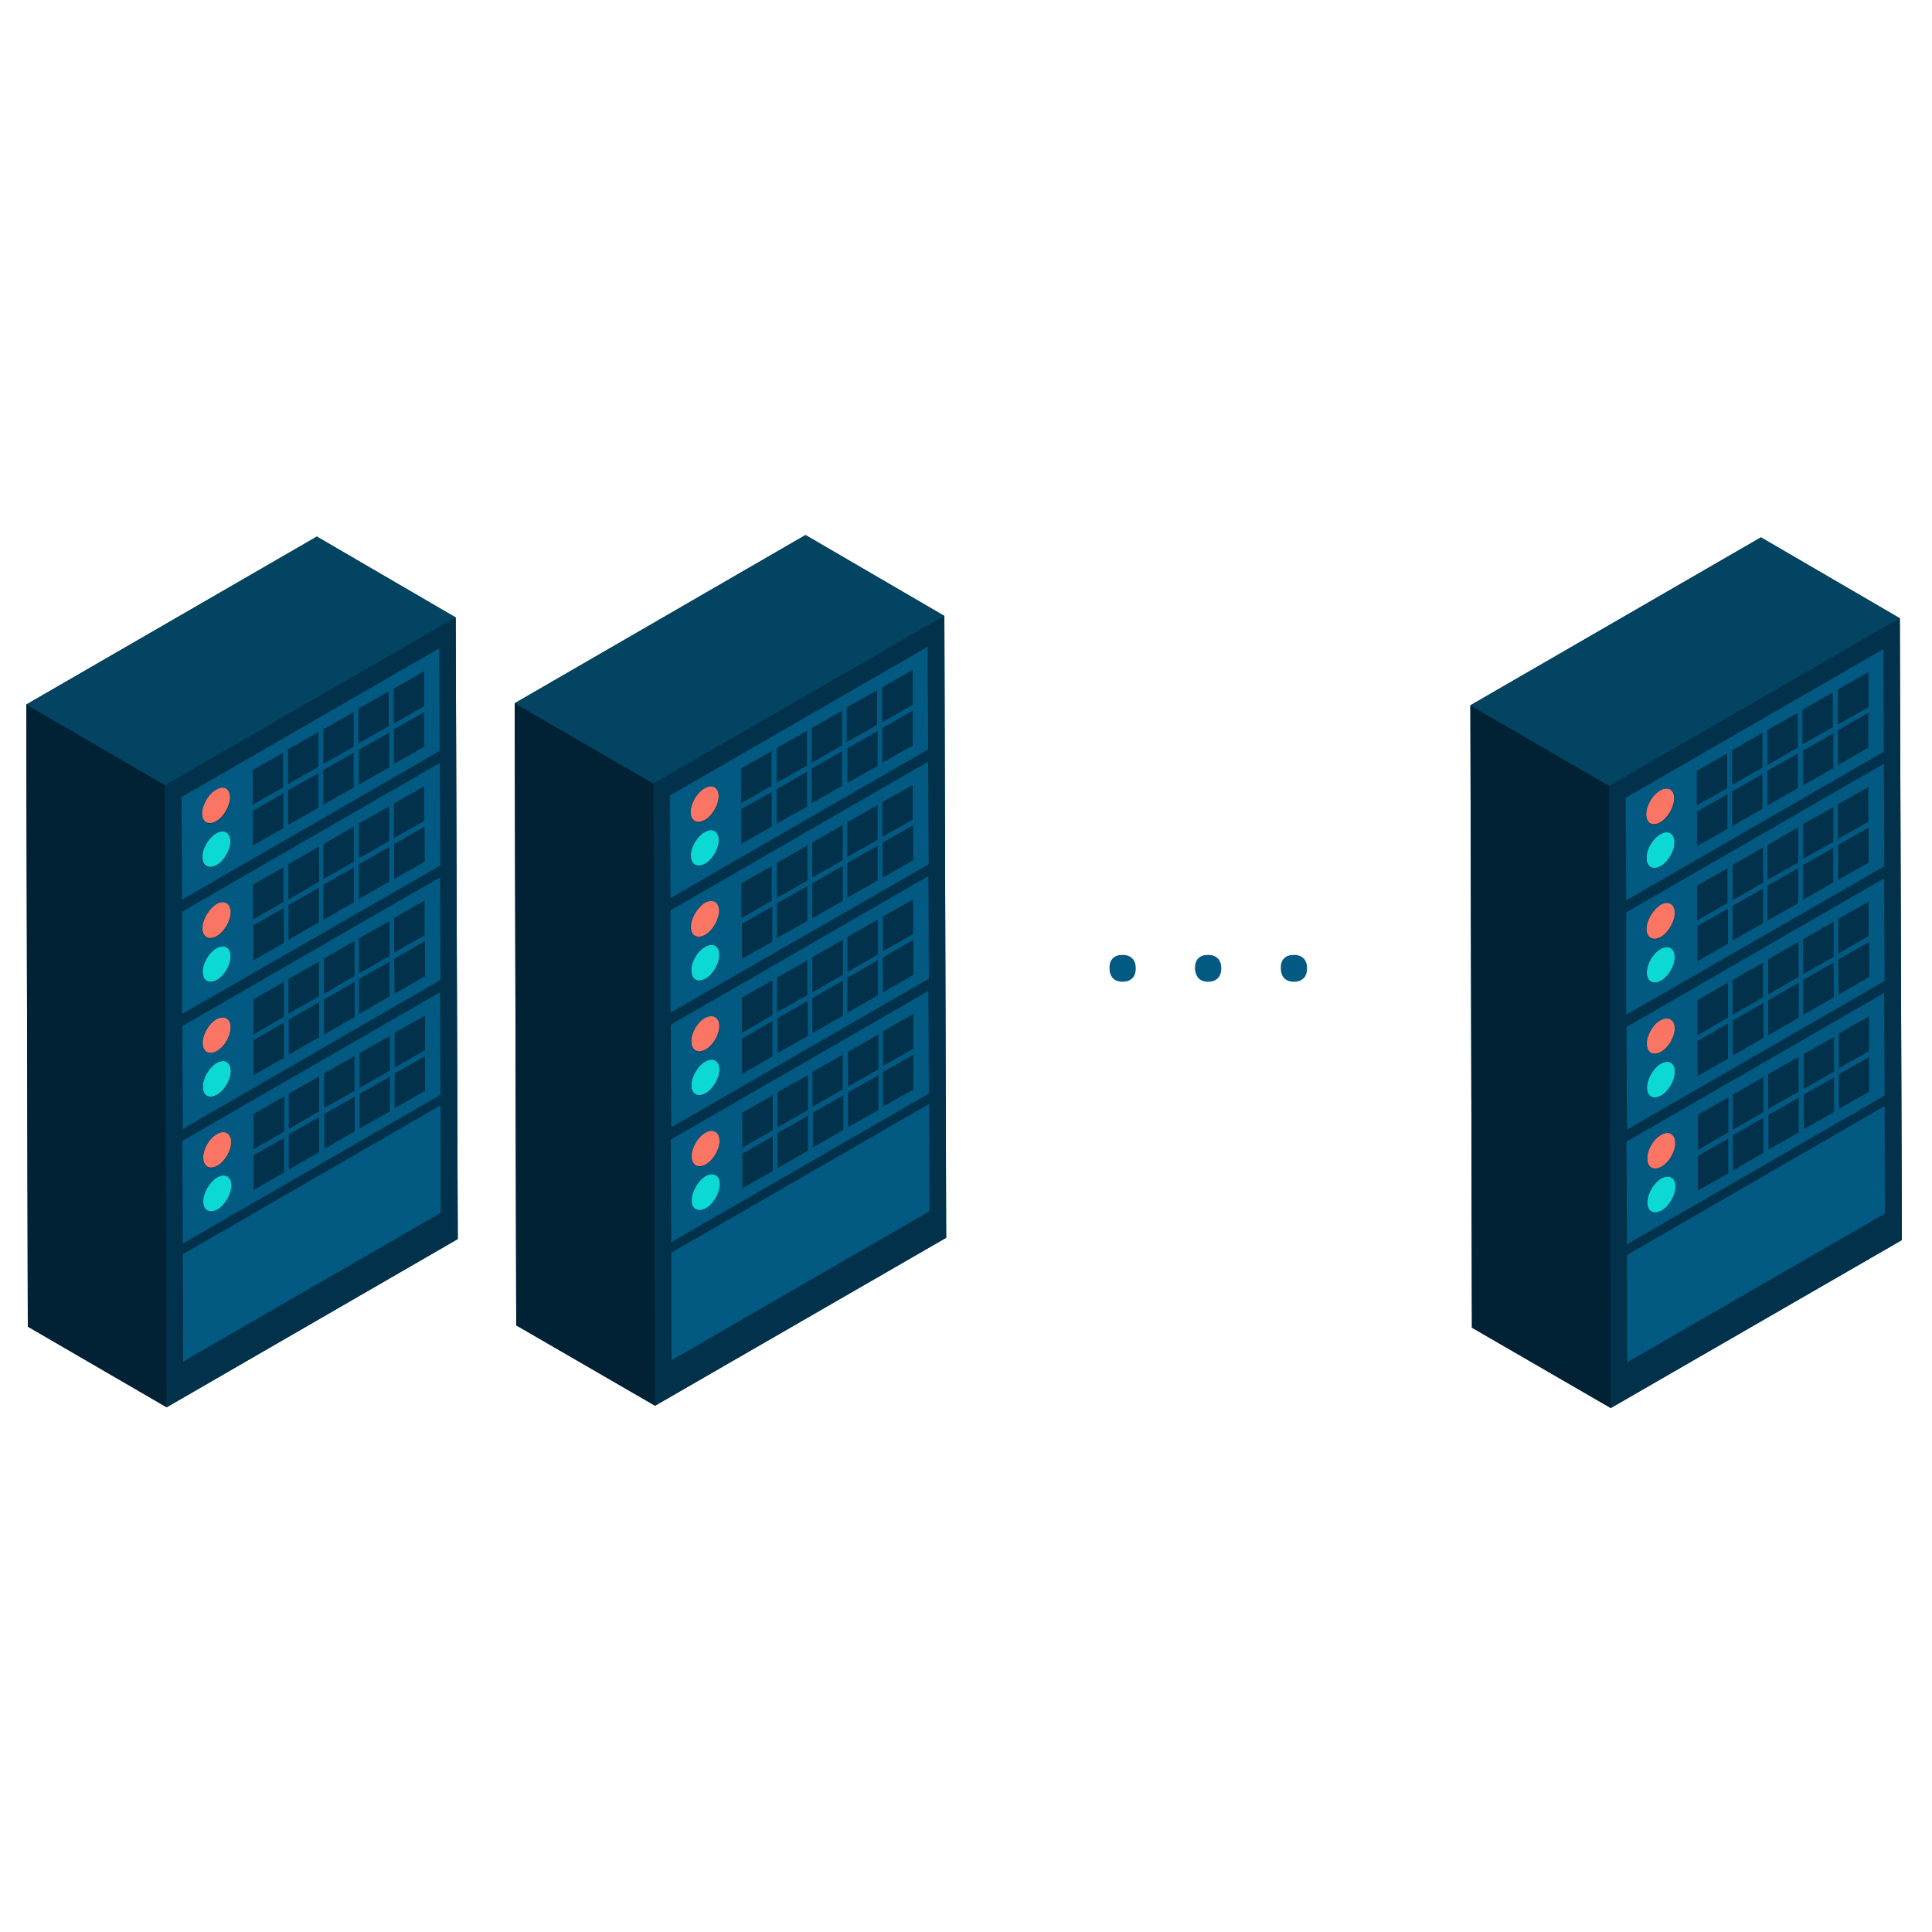 <?xml version="1.0" encoding="UTF-8"?>
<svg xmlns="http://www.w3.org/2000/svg" xmlns:xlink="http://www.w3.org/1999/xlink" version="1.1" id="Layer_1" x="0px" y="0px" viewBox="0 0 750 750" style="enable-background:new 0 0 750 750;" xml:space="preserve">
<style type="text/css">
	.st0{fill:#02314B;}
	.st1{enable-background:new    ;}
	.st2{fill:#012234;}
	.st3{fill:#024462;}
	.st4{fill:#0DD9D4;}
	.st5{fill:#025A82;}
	.st6{fill:#FA7564;}
</style>
<g>
	<g>
		<polygon class="st0" points="366.6,239.1 312.7,207.7 199.8,273 200.4,514.5 254.3,545.7 367.3,480.5   "></polygon>
		<g>
			<g class="st1">
				<g>
					<polygon class="st2" points="254.3,545.7 200.4,514.5 199.8,273 253.7,304.2      "></polygon>
				</g>
				<g>
					<polygon class="st3" points="253.7,304.2 199.8,273 312.7,207.7 366.6,239.1      "></polygon>
				</g>
				<g>
					<polygon class="st0" points="366.6,239.1 367.3,480.5 254.3,545.7 253.7,304.2      "></polygon>
				</g>
			</g>
		</g>
		<g>
			<g>
				<polygon class="st0" points="340.5,283.7 340.7,297.3 328.9,304.1 328.9,290.6     "></polygon>
			</g>
			<g>
				<polygon class="st0" points="340.7,328.3 340.7,341.8 329,348.6 328.9,335.2     "></polygon>
			</g>
			<g>
				<polygon class="st0" points="340.7,312.5 340.7,326 328.9,332.9 328.9,319.2     "></polygon>
			</g>
			<g>
				<polygon class="st0" points="354.3,304.5 354.3,318.2 342.7,324.9 342.5,311.4     "></polygon>
			</g>
			<g>
				<polygon class="st0" points="354.5,349.1 354.5,362.6 342.7,369.5 342.7,355.8     "></polygon>
			</g>
			<g>
				<polygon class="st0" points="327.4,425.2 327.4,438.7 315.6,445.6 315.6,432.1     "></polygon>
			</g>
			<g>
				<polygon class="st0" points="327.2,409.4 327.2,422.9 315.6,429.8 315.4,416.2     "></polygon>
			</g>
			<g>
				<polygon class="st0" points="354.6,409.4 354.6,422.9 343,429.8 342.8,416.2     "></polygon>
			</g>
			<g>
				<polygon class="st0" points="354.6,393.7 354.6,407.1 342.8,413.9 342.8,400.4     "></polygon>
			</g>
			<g>
				<polygon class="st0" points="300,441 300,454.6 288.2,461.4 288.2,447.9     "></polygon>
			</g>
			<g class="st1">
				<g>
					<polygon class="st0" points="341,417.4 341,430.9 329.2,437.6 329.2,424.1      "></polygon>
				</g>
				<g>
					<polygon class="st0" points="341,401.5 341,415.1 329.2,421.8 329.2,408.4      "></polygon>
				</g>
				<g>
					<polygon class="st0" points="313.4,372.8 313.4,386.3 301.8,393.1 301.6,379.6      "></polygon>
				</g>
				<g>
					<path class="st4" d="M273.8,412c3.1-1.7,5.5-0.3,5.5,3.1c0,3.5-2.5,7.7-5.4,9.3c-3.1,1.7-5.5,0.3-5.5-3.1       S270.9,413.7,273.8,412z"></path>
				</g>
				<g>
					<polygon class="st5" points="360.6,428.6 360.8,470.2 260.7,528 260.6,486.3      "></polygon>
				</g>
				<g>
					<path class="st6" d="M273.9,439.6c3.1-1.7,5.5-0.3,5.5,3.1c0,3.4-2.5,7.7-5.4,9.3c-3.1,1.7-5.5,0.3-5.5-3.1       C268.4,445.6,270.9,441.3,273.9,439.6z"></path>
				</g>
				<g>
					<path class="st5" d="M260.4,442.4l100-57.7l0.2,39.8l-100,57.7L260.4,442.4z M313.6,430.9v-13.5l-11.8,6.7v13.5L313.6,430.9       L313.6,430.9z M300,438.7v-13.5l-11.8,6.7v13.5L300,438.7L300,438.7z M341,415.1v-13.5l-11.8,6.7v13.5L341,415.1L341,415.1z        M354.6,407.1v-13.5l-11.8,6.7v13.5L354.6,407.1L354.6,407.1z M327.2,422.9v-13.5l-11.8,6.7v13.5L327.2,422.9L327.2,422.9z        M354.6,422.9v-13.5l-11.8,6.7v13.5L354.6,422.9L354.6,422.9z M313.6,446.7v-13.5l-11.8,6.7v13.5L313.6,446.7L313.6,446.7z        M341,430.9v-13.5l-11.8,6.7v13.5L341,430.9L341,430.9z M300,454.6v-13.5l-11.8,6.7v13.5L300,454.6L300,454.6z M327.4,438.7       v-13.5l-11.8,6.7v13.5L327.4,438.7L327.4,438.7z M273.9,469c3.1-1.7,5.5-6,5.4-9.3c0-3.4-2.5-4.9-5.5-3.1       c-3.1,1.7-5.5,6-5.4,9.3C268.6,469.3,271,470.9,273.9,469L273.9,469z M273.9,452.2c3.1-1.7,5.5-6,5.4-9.3       c0-3.4-2.5-4.9-5.5-3.1c-3.1,1.7-5.5,6-5.4,9.3C268.4,452.5,271,453.9,273.9,452.2L273.9,452.2z"></path>
				</g>
				<g>
					<path class="st6" d="M273.8,395c3.1-1.7,5.5-0.3,5.5,3.1c0,3.5-2.5,7.7-5.4,9.3c-3.1,1.7-5.5,0.3-5.5-3.1       C268.2,401,270.7,396.7,273.8,395z"></path>
				</g>
				<g>
					<path class="st5" d="M260.4,397.8l100-57.7l0.2,39.8l-100,57.7L260.4,397.8z M313.6,402.1v-13.5l-11.8,6.7v13.5L313.6,402.1       L313.6,402.1z M299.8,410.1v-13.5l-11.8,6.7v13.5L299.8,410.1L299.8,410.1z M354.6,378.4v-13.5l-11.8,6.7v13.5L354.6,378.4       L354.6,378.4z M340.8,386.3v-13.5l-11.8,6.7v13.5L340.8,386.3L340.8,386.3z M327.2,394.3v-13.5l-11.8,6.7V401L327.2,394.3       L327.2,394.3z M313.4,386.3v-13.5l-11.8,6.7v13.5L313.4,386.3L313.4,386.3z M299.8,394.1v-13.5l-11.8,6.7v13.5L299.8,394.1       L299.8,394.1z M340.8,370.5v-13.5l-11.8,6.7v13.5L340.8,370.5L340.8,370.5z M354.5,362.6v-13.5l-11.8,6.7v13.5L354.5,362.6       L354.5,362.6z M327.2,378.4v-13.5l-11.8,6.7v13.5L327.2,378.4L327.2,378.4z M273.8,407.6c3.1-1.7,5.5-6,5.4-9.3       c0-3.4-2.5-4.7-5.5-3.1c-3.1,1.7-5.5,6-5.4,9.3C268.4,407.9,270.9,409.3,273.8,407.6L273.8,407.6z M273.9,424.5       c3.1-1.7,5.5-6,5.4-9.3c0-3.4-2.5-4.7-5.5-3.1c-3.1,1.7-5.5,6-5.4,9.3C268.4,424.9,270.9,426.3,273.9,424.5L273.9,424.5z"></path>
				</g>
				<g>
					<polygon class="st0" points="354.5,364.9 354.6,378.4 342.8,385.2 342.7,371.8      "></polygon>
				</g>
				<g>
					<polygon class="st0" points="340.8,372.8 340.8,386.3 329,393.1 329,379.6      "></polygon>
				</g>
				<g>
					<polygon class="st0" points="327.2,380.6 327.2,394.3 315.4,401 315.4,387.5      "></polygon>
				</g>
				<g>
					<polygon class="st0" points="340.8,357.1 340.8,370.5 329,377.3 329,363.8      "></polygon>
				</g>
				<g>
					<polygon class="st0" points="300,425.2 300,438.7 288.2,445.6 288.2,432      "></polygon>
				</g>
				<g>
					<path class="st4" d="M273.9,456.6c3.1-1.7,5.5-0.3,5.5,3.1s-2.5,7.7-5.4,9.3c-3.1,1.7-5.5,0.3-5.5-3.1       C268.6,462.4,271,458.3,273.9,456.6z"></path>
				</g>
				<g>
					<polygon class="st0" points="313.4,344 313.4,357.5 301.6,364.4 301.6,350.9      "></polygon>
				</g>
				<g>
					<polygon class="st0" points="299.6,336.1 299.6,349.7 287.9,356.5 287.9,343      "></polygon>
				</g>
				<g>
					<path class="st4" d="M273.8,367.5c3.1-1.7,5.5-0.3,5.5,3.1s-2.5,7.7-5.4,9.3c-3.1,1.7-5.5,0.3-5.5-3.1       C268.2,373.5,270.7,369.2,273.8,367.5z"></path>
				</g>
				<g>
					<path class="st5" d="M260.3,353.4l100-57.7l0.2,39.8l-100.2,57.6V353.4z M313.4,341.8v-13.5l-11.8,6.7v13.5L313.4,341.8       L313.4,341.8z M299.6,349.7v-13.5l-11.8,6.7v13.5L299.6,349.7L299.6,349.7z M340.7,326v-13.5l-11.8,6.7v13.5L340.7,326       L340.7,326z M354.3,318.2v-13.5l-11.8,6.7v13.5L354.3,318.2L354.3,318.2z M327.1,333.9v-13.5l-11.8,6.7v13.5L327.1,333.9       L327.1,333.9z M354.5,333.9v-13.5l-11.8,6.7v13.5L354.5,333.9L354.5,333.9z M313.4,357.5V344l-11.8,6.7v13.5L313.4,357.5       L313.4,357.5z M340.7,341.8v-13.5l-11.8,6.7v13.5L340.7,341.8L340.7,341.8z M299.8,365.5V352l-11.8,6.7v13.5L299.8,365.5       L299.8,365.5z M327.1,349.7v-13.5l-11.8,6.7v13.5L327.1,349.7L327.1,349.7z M273.8,380c3.1-1.7,5.5-6,5.4-9.3       c0-3.5-2.5-4.9-5.5-3.1c-3.1,1.7-5.5,6-5.4,9.3C268.2,380.3,270.7,381.7,273.8,380L273.8,380z M273.6,363       c3.1-1.7,5.5-6,5.4-9.3c0-3.5-2.5-4.9-5.5-3.1c-3.1,1.7-5.5,6-5.4,9.3C268.2,363.3,270.7,364.7,273.6,363L273.6,363z"></path>
				</g>
				<g>
					<polygon class="st0" points="354.3,320.5 354.5,333.9 342.7,340.7 342.7,327.2      "></polygon>
				</g>
				<g>
					<polygon class="st0" points="313.4,388.6 313.6,402.1 301.8,408.8 301.8,395.4      "></polygon>
				</g>
				<g>
					<polygon class="st0" points="327.1,364.9 327.2,378.4 315.4,385.2 315.4,371.6      "></polygon>
				</g>
				<g>
					<polygon class="st0" points="327.1,336.2 327.1,349.7 315.3,356.5 315.3,343      "></polygon>
				</g>
				<g>
					<polygon class="st0" points="354.3,275.9 354.3,289.4 342.5,296.1 342.5,282.6      "></polygon>
				</g>
				<g>
					<polygon class="st0" points="327.1,320.3 327.1,333.9 315.3,340.7 315.3,327.2      "></polygon>
				</g>
				<g>
					<polygon class="st0" points="299.6,352 299.8,365.5 288,372.2 288,358.7      "></polygon>
				</g>
				<g>
					<polygon class="st0" points="313.3,328.3 313.4,341.8 301.6,348.6 301.6,335      "></polygon>
				</g>
				<g>
					<polygon class="st0" points="326.9,291.7 326.9,305.1 315.3,311.9 315.1,298.4      "></polygon>
				</g>
				<g>
					<polygon class="st0" points="340.5,267.9 340.5,281.4 328.7,288.3 328.7,274.7      "></polygon>
				</g>
				<g>
					<polygon class="st0" points="313.3,299.5 313.3,313.1 301.5,319.8 301.5,306.4      "></polygon>
				</g>
				<g>
					<polygon class="st0" points="326.9,275.9 326.9,289.4 315.1,296.1 315.1,282.6      "></polygon>
				</g>
				<g>
					<path class="st6" d="M273.6,350.5c3.1-1.7,5.5-0.3,5.5,3.1c0,3.4-2.5,7.7-5.4,9.3c-3.1,1.7-5.5,0.3-5.5-3.1       C268.2,356.5,270.7,352.3,273.6,350.5z"></path>
				</g>
				<g>
					<polygon class="st0" points="299.5,307.4 299.6,320.9 287.9,327.8 287.9,314.2      "></polygon>
				</g>
				<g>
					<polygon class="st0" points="313.1,283.7 313.3,297.2 301.5,304.1 301.5,290.6      "></polygon>
				</g>
				<g>
					<polygon class="st0" points="299.5,291.7 299.5,305.1 287.9,311.9 287.7,298.4      "></polygon>
				</g>
				<g>
					<path class="st4" d="M273.6,322.9c3.1-1.7,5.5-0.3,5.5,3.1c0,3.4-2.5,7.7-5.4,9.3c-3.1,1.7-5.5,0.3-5.5-3.1       C268.1,328.9,270.5,324.8,273.6,322.9z"></path>
				</g>
				<g>
					<path class="st6" d="M273.5,305.9c3.1-1.7,5.5-0.3,5.5,3.1s-2.5,7.7-5.4,9.3c-3.1,1.7-5.5,0.3-5.5-3.1S270.5,307.8,273.5,305.9       z"></path>
				</g>
				<g>
					<path class="st5" d="M260.1,308.8l100-57.7l0.2,39.8l-100,57.7L260.1,308.8z M340.5,281.4v-13.5l-11.8,6.7v13.5L340.5,281.4       L340.5,281.4z M299.6,320.9v-13.5l-11.8,6.7v13.5L299.6,320.9L299.6,320.9z M299.5,305.1v-13.5l-11.8,6.7v13.5L299.5,305.1       L299.5,305.1z M313.3,313.1v-13.5l-11.8,6.7v13.5L313.3,313.1L313.3,313.1z M313.3,297.2v-13.5l-11.8,6.7v13.5L313.3,297.2       L313.3,297.2z M340.7,297.3v-13.5l-11.8,6.7v13.5L340.7,297.3L340.7,297.3z M354.3,289.4v-13.5l-11.8,6.7v13.5L354.3,289.4       L354.3,289.4z M354.3,273.6v-13.5l-11.8,6.7v13.5L354.3,273.6L354.3,273.6z M326.9,305.1v-13.5l-11.8,6.7v13.5L326.9,305.1       L326.9,305.1z M326.9,289.4v-13.5l-11.8,6.7v13.5L326.9,289.4L326.9,289.4z M273.6,335.5c3.1-1.7,5.5-6,5.4-9.3       c0-3.5-2.5-4.9-5.5-3.1c-3.1,1.7-5.5,6-5.4,9.3C268.1,335.8,270.5,337.2,273.6,335.5L273.6,335.5z M273.6,318.5       c3.1-1.7,5.5-6,5.4-9.3c0-3.5-2.5-4.9-5.5-3.1c-3.1,1.7-5.5,6-5.4,9.3C268.1,318.8,270.5,320.3,273.6,318.5L273.6,318.5z"></path>
				</g>
			</g>
			<g>
				<polygon class="st0" points="354.2,260.1 354.3,273.6 342.5,280.3 342.5,266.9     "></polygon>
			</g>
			<g>
				<polygon class="st0" points="299.8,396.4 299.8,410.1 288.2,416.8 288,403.3     "></polygon>
			</g>
			<g>
				<polygon class="st0" points="299.8,380.6 299.8,394.1 288,401 288,387.5     "></polygon>
			</g>
			<g>
				<polygon class="st0" points="313.6,433.2 313.6,446.7 301.9,453.4 301.8,439.9     "></polygon>
			</g>
			<g>
				<polygon class="st0" points="313.6,417.4 313.6,430.9 301.8,437.6 301.8,424.1     "></polygon>
			</g>
		</g>
	</g>
	<g>
		<path class="st5" d="M430.7,375.8c0-1.7,0.4-2.9,1.3-3.8s2.1-1.3,3.8-1.3c1.7,0,2.9,0.5,3.8,1.4s1.3,2.2,1.3,3.8    c0,1.6-0.4,2.9-1.3,3.8s-2.1,1.4-3.8,1.4s-2.9-0.5-3.8-1.4C431.1,378.7,430.7,377.4,430.7,375.8z"></path>
		<path class="st5" d="M463.9,375.8c0-1.7,0.4-2.9,1.3-3.8s2.1-1.3,3.8-1.3c1.7,0,2.9,0.5,3.8,1.4c0.9,0.9,1.3,2.2,1.3,3.8    c0,1.6-0.4,2.9-1.3,3.8s-2.1,1.4-3.8,1.4s-2.9-0.5-3.8-1.4C464.4,378.7,463.9,377.4,463.9,375.8z"></path>
		<path class="st5" d="M497.2,375.8c0-1.7,0.4-2.9,1.3-3.8c0.9-0.9,2.1-1.3,3.8-1.3s2.9,0.5,3.8,1.4c0.9,0.9,1.3,2.2,1.3,3.8    c0,1.6-0.4,2.9-1.3,3.8s-2.1,1.4-3.8,1.4s-2.9-0.5-3.8-1.4C497.6,378.7,497.2,377.4,497.2,375.8z"></path>
	</g>
	<g>
		<polygon class="st0" points="176.9,239.7 123,208.3 10.2,273.5 10.8,515 64.7,546.3 177.7,481   "></polygon>
		<g>
			<g class="st1">
				<g>
					<polygon class="st2" points="64.7,546.3 10.8,515 10.2,273.5 64.1,304.8      "></polygon>
				</g>
				<g>
					<polygon class="st3" points="64.1,304.8 10.2,273.5 123,208.3 176.9,239.7      "></polygon>
				</g>
				<g>
					<polygon class="st0" points="176.9,239.7 177.7,481 64.7,546.3 64.1,304.8      "></polygon>
				</g>
			</g>
		</g>
		<g>
			<g>
				<polygon class="st0" points="150.9,284.2 151.1,297.9 139.3,304.6 139.3,291.1     "></polygon>
			</g>
			<g>
				<polygon class="st0" points="151.1,328.8 151.1,342.3 139.4,349.2 139.3,335.7     "></polygon>
			</g>
			<g>
				<polygon class="st0" points="151.1,313 151.1,326.5 139.3,333.4 139.3,319.8     "></polygon>
			</g>
			<g>
				<polygon class="st0" points="164.7,305.1 164.7,318.7 153,325.4 152.9,312     "></polygon>
			</g>
			<g>
				<polygon class="st0" points="164.8,349.6 164.8,363.1 153,370 153,356.4     "></polygon>
			</g>
			<g>
				<polygon class="st0" points="137.7,425.7 137.7,439.2 125.9,446.1 125.9,432.6     "></polygon>
			</g>
			<g>
				<polygon class="st0" points="137.6,410 137.6,423.5 125.9,430.3 125.8,416.7     "></polygon>
			</g>
			<g>
				<polygon class="st0" points="165,410 165,423.5 153.4,430.3 153.2,416.7     "></polygon>
			</g>
			<g>
				<polygon class="st0" points="165,394.2 165,407.7 153.2,414.4 153.2,400.9     "></polygon>
			</g>
			<g>
				<polygon class="st0" points="110.3,441.5 110.3,455.2 98.5,461.9 98.5,448.4     "></polygon>
			</g>
			<g class="st1">
				<g>
					<polygon class="st0" points="151.4,417.9 151.4,431.4 139.6,438.2 139.6,424.7      "></polygon>
				</g>
				<g>
					<polygon class="st0" points="151.4,402 151.4,415.6 139.6,422.4 139.6,408.9      "></polygon>
				</g>
				<g>
					<polygon class="st0" points="123.8,373.4 123.8,386.8 112.2,393.6 112,380.1      "></polygon>
				</g>
				<g>
					<path class="st4" d="M84.1,412.6c3.1-1.7,5.5-0.3,5.5,3.1c0,3.5-2.5,7.7-5.4,9.3c-3.1,1.7-5.5,0.3-5.5-3.1       S81.2,414.3,84.1,412.6z"></path>
				</g>
				<g>
					<polygon class="st5" points="171,429.1 171.1,470.8 71.1,528.5 71,486.9      "></polygon>
				</g>
				<g>
					<path class="st6" d="M84.3,440.1c3.1-1.7,5.5-0.3,5.5,3.1s-2.5,7.7-5.4,9.3c-3.1,1.7-5.5,0.3-5.5-3.1       C78.8,446.1,81.2,441.8,84.3,440.1z"></path>
				</g>
				<g>
					<path class="st5" d="M70.8,442.9l100-57.7L171,425L71,482.7L70.8,442.9z M123.9,431.4v-13.5l-11.8,6.7v13.5L123.9,431.4       L123.9,431.4z M110.3,439.2v-13.5l-11.8,6.7V446L110.3,439.2L110.3,439.2z M151.4,415.6v-13.5l-11.8,6.7v13.5L151.4,415.6       L151.4,415.6z M165,407.7v-13.5l-11.8,6.7v13.5L165,407.7L165,407.7z M137.6,423.5V410l-11.8,6.7v13.5L137.6,423.5L137.6,423.5       z M165,423.5V410l-11.8,6.7v13.5L165,423.5L165,423.5z M123.9,447.2v-13.5l-11.8,6.7v13.5L123.9,447.2L123.9,447.2z        M151.4,431.4v-13.5l-11.8,6.7v13.5L151.4,431.4L151.4,431.4z M110.3,455.2v-13.5l-11.8,6.7v13.5L110.3,455.2L110.3,455.2z        M137.7,439.2v-13.5l-11.8,6.7V446L137.7,439.2L137.7,439.2z M84.3,469.6c3.1-1.7,5.5-6,5.4-9.3c0-3.4-2.5-4.9-5.5-3.1       c-3.1,1.7-5.5,6-5.4,9.3C78.9,469.9,81.4,471.4,84.3,469.6L84.3,469.6z M84.3,452.7c3.1-1.7,5.5-6,5.4-9.3       c0-3.4-2.5-4.9-5.5-3.1c-3.1,1.7-5.5,6-5.4,9.3C78.8,453,81.4,454.4,84.3,452.7L84.3,452.7z"></path>
				</g>
				<g>
					<path class="st6" d="M84.1,395.6c3.1-1.7,5.5-0.3,5.5,3.1c0,3.5-2.5,7.7-5.4,9.3c-3.1,1.7-5.5,0.3-5.5-3.1       C78.6,401.6,81.1,397.3,84.1,395.6z"></path>
				</g>
				<g>
					<path class="st5" d="M70.8,398.3l100-57.7l0.2,39.8L71,438.2L70.8,398.3z M123.9,402.6v-13.5l-11.8,6.7v13.5L123.9,402.6       L123.9,402.6z M110.2,410.6v-13.5l-11.8,6.7v13.5L110.2,410.6L110.2,410.6z M165,378.9v-13.5l-11.8,6.7v13.5L165,378.9       L165,378.9z M151.2,386.8v-13.5l-11.8,6.7v13.5L151.2,386.8L151.2,386.8z M137.6,394.8v-13.5l-11.8,6.7v13.5L137.6,394.8       L137.6,394.8z M123.8,386.8v-13.5l-11.8,6.7v13.5L123.8,386.8L123.8,386.8z M110.2,394.7v-13.5l-11.8,6.7v13.5L110.2,394.7       L110.2,394.7z M151.2,371.1v-13.5l-11.8,6.7v13.5L151.2,371.1L151.2,371.1z M164.8,363.1v-13.5l-11.8,6.7v13.5L164.8,363.1       L164.8,363.1z M137.6,378.9v-13.5l-11.8,6.7v13.5L137.6,378.9L137.6,378.9z M84.1,408.1c3.1-1.7,5.5-6,5.4-9.3       c0-3.4-2.5-4.7-5.5-3.1c-3.1,1.7-5.5,6-5.4,9.3S81.2,409.8,84.1,408.1L84.1,408.1z M84.3,425c3.1-1.7,5.5-6,5.4-9.3       c0-3.4-2.5-4.7-5.5-3.1s-5.5,6-5.4,9.3C78.8,425.4,81.2,426.8,84.3,425L84.3,425z"></path>
				</g>
				<g>
					<polygon class="st0" points="164.8,365.4 165,378.9 153.2,385.8 153,372.3      "></polygon>
				</g>
				<g>
					<polygon class="st0" points="151.2,373.4 151.2,386.8 139.4,393.6 139.4,380.1      "></polygon>
				</g>
				<g>
					<polygon class="st0" points="137.6,381.2 137.6,394.8 125.8,401.6 125.8,388.1      "></polygon>
				</g>
				<g>
					<polygon class="st0" points="151.2,357.6 151.2,371.1 139.4,377.8 139.4,364.3      "></polygon>
				</g>
				<g>
					<polygon class="st0" points="110.3,425.7 110.3,439.2 98.5,446.1 98.5,432.5      "></polygon>
				</g>
				<g>
					<path class="st4" d="M84.3,457.1c3.1-1.7,5.5-0.3,5.5,3.1s-2.5,7.7-5.4,9.3c-3.1,1.7-5.5,0.3-5.5-3.1       C78.9,463,81.4,458.8,84.3,457.1z"></path>
				</g>
				<g>
					<polygon class="st0" points="123.8,344.6 123.8,358.1 112,364.9 112,351.5      "></polygon>
				</g>
				<g>
					<polygon class="st0" points="110,336.6 110,350.2 98.2,357 98.2,343.5      "></polygon>
				</g>
				<g>
					<path class="st4" d="M84.1,368c3.1-1.7,5.5-0.3,5.5,3.1c0,3.4-2.5,7.7-5.4,9.3c-3.1,1.7-5.5,0.3-5.5-3.1       C78.6,374,81.1,369.7,84.1,368z"></path>
				</g>
				<g>
					<path class="st5" d="M70.7,353.9l100-57.7l0.2,39.8L70.7,393.6V353.9z M123.8,342.3v-13.5l-11.8,6.7V349L123.8,342.3       L123.8,342.3z M110,350.2v-13.5l-11.8,6.7V357L110,350.2L110,350.2z M151.1,326.5V313l-11.8,6.7v13.5L151.1,326.5L151.1,326.5z        M164.7,318.7v-13.5l-11.8,6.7v13.5L164.7,318.7L164.7,318.7z M137.4,334.5V321l-11.8,6.7v13.5L137.4,334.5L137.4,334.5z        M164.8,334.5V321l-11.8,6.7v13.5L164.8,334.5L164.8,334.5z M123.8,358.1v-13.5l-11.8,6.7v13.5L123.8,358.1L123.8,358.1z        M151.1,342.3v-13.5l-11.8,6.7V349L151.1,342.3L151.1,342.3z M110.2,366v-13.5l-11.8,6.7v13.5L110.2,366L110.2,366z        M137.4,350.2v-13.5l-11.8,6.7V357L137.4,350.2L137.4,350.2z M84.1,380.6c3.1-1.7,5.5-6,5.4-9.3c0-3.5-2.5-4.9-5.5-3.1       c-3.1,1.7-5.5,6-5.4,9.3C78.6,380.9,81.1,382.3,84.1,380.6L84.1,380.6z M84,363.6c3.1-1.7,5.5-6,5.4-9.3c0-3.5-2.5-4.9-5.5-3.1       c-3.1,1.7-5.5,6-5.4,9.3S81.1,365.3,84,363.6L84,363.6z"></path>
				</g>
				<g>
					<polygon class="st0" points="164.7,321 164.8,334.5 153,341.2 153,327.7      "></polygon>
				</g>
				<g>
					<polygon class="st0" points="123.8,389.1 123.9,402.6 112.2,409.4 112.2,395.9      "></polygon>
				</g>
				<g>
					<polygon class="st0" points="137.4,365.4 137.6,378.9 125.8,385.8 125.8,372.1      "></polygon>
				</g>
				<g>
					<polygon class="st0" points="137.4,336.8 137.4,350.2 125.6,357 125.6,343.5      "></polygon>
				</g>
				<g>
					<polygon class="st0" points="164.7,276.4 164.7,289.9 152.9,296.6 152.9,283.2      "></polygon>
				</g>
				<g>
					<polygon class="st0" points="137.4,320.8 137.4,334.5 125.6,341.2 125.6,327.7      "></polygon>
				</g>
				<g>
					<polygon class="st0" points="110,352.5 110.2,366 98.4,372.8 98.4,359.3      "></polygon>
				</g>
				<g>
					<polygon class="st0" points="123.6,328.8 123.8,342.3 112,349.2 112,335.5      "></polygon>
				</g>
				<g>
					<polygon class="st0" points="137.3,292.2 137.3,305.7 125.6,312.4 125.5,298.9      "></polygon>
				</g>
				<g>
					<polygon class="st0" points="150.9,268.5 150.9,281.9 139.1,288.8 139.1,275.2      "></polygon>
				</g>
				<g>
					<polygon class="st0" points="123.6,300 123.6,313.6 111.9,320.4 111.9,306.9      "></polygon>
				</g>
				<g>
					<polygon class="st0" points="137.3,276.4 137.3,289.9 125.5,296.6 125.5,283.2      "></polygon>
				</g>
				<g>
					<path class="st6" d="M84,351c3.1-1.7,5.5-0.3,5.5,3.1c0,3.4-2.5,7.7-5.4,9.3c-3.1,1.7-5.5,0.3-5.5-3.1S81.1,352.9,84,351z"></path>
				</g>
				<g>
					<polygon class="st0" points="109.9,308 110,321.5 98.2,328.3 98.2,314.7      "></polygon>
				</g>
				<g>
					<polygon class="st0" points="123.5,284.2 123.6,297.7 111.9,304.6 111.9,291.1      "></polygon>
				</g>
				<g>
					<polygon class="st0" points="109.9,292.2 109.9,305.7 98.2,312.4 98.1,298.9      "></polygon>
				</g>
				<g>
					<path class="st4" d="M84,323.4c3.1-1.7,5.5-0.3,5.5,3.1c0,3.4-2.5,7.7-5.4,9.3c-3.1,1.7-5.5,0.3-5.5-3.1       C78.5,329.4,80.9,325.3,84,323.4z"></path>
				</g>
				<g>
					<path class="st6" d="M83.8,306.4c3.1-1.7,5.5-0.3,5.5,3.1s-2.5,7.7-5.4,9.3c-3.1,1.7-5.5,0.3-5.5-3.1       C78.5,312.4,80.9,308.3,83.8,306.4z"></path>
				</g>
				<g>
					<path class="st5" d="M70.5,309.4l100-57.7l0.2,39.8l-100,57.7L70.5,309.4z M150.9,281.9v-13.5l-11.8,6.7v13.5L150.9,281.9       L150.9,281.9z M110,321.5V308l-11.8,6.7v13.5L110,321.5L110,321.5z M109.9,305.7v-13.5l-11.8,6.7v13.5L109.9,305.7L109.9,305.7       z M123.6,313.6v-13.5l-11.8,6.7v13.5L123.6,313.6L123.6,313.6z M123.6,297.7v-13.5l-11.8,6.7v13.5L123.6,297.7L123.6,297.7z        M151.1,297.9v-13.5l-11.8,6.7v13.5L151.1,297.9L151.1,297.9z M164.7,289.9v-13.5l-11.8,6.7v13.5L164.7,289.9L164.7,289.9z        M164.7,274.1v-13.5l-11.8,6.7v13.5L164.7,274.1L164.7,274.1z M137.3,305.7v-13.5l-11.8,6.7v13.5L137.3,305.7L137.3,305.7z        M137.3,289.9v-13.5l-11.8,6.7v13.5L137.3,289.9L137.3,289.9z M84,336c3.1-1.7,5.5-6,5.4-9.3c0-3.5-2.5-4.9-5.5-3.1       c-3.1,1.7-5.5,6-5.4,9.3C78.5,336.3,80.9,337.7,84,336L84,336z M84,319c3.1-1.7,5.5-6,5.4-9.3c0-3.5-2.5-4.9-5.5-3.1       c-3.1,1.7-5.5,6-5.4,9.3C78.5,319.3,80.9,320.8,84,319L84,319z"></path>
				</g>
			</g>
			<g>
				<polygon class="st0" points="164.5,260.7 164.7,274.1 152.9,280.9 152.9,267.4     "></polygon>
			</g>
			<g>
				<polygon class="st0" points="110.2,397 110.2,410.6 98.5,417.3 98.4,403.8     "></polygon>
			</g>
			<g>
				<polygon class="st0" points="110.2,381.2 110.2,394.7 98.4,401.6 98.4,388.1     "></polygon>
			</g>
			<g>
				<polygon class="st0" points="123.9,433.7 123.9,447.2 112.3,453.9 112.2,440.5     "></polygon>
			</g>
			<g>
				<polygon class="st0" points="123.9,417.9 123.9,431.4 112.2,438.2 112.2,424.7     "></polygon>
			</g>
		</g>
	</g>
	<g>
		<polygon class="st0" points="737.5,240 683.6,208.6 570.8,273.8 571.4,515.4 625.3,546.6 738.3,481.4   "></polygon>
		<g>
			<g class="st1">
				<g>
					<polygon class="st2" points="625.3,546.6 571.4,515.4 570.8,273.8 624.7,305.1      "></polygon>
				</g>
				<g>
					<polygon class="st3" points="624.7,305.1 570.8,273.8 683.6,208.6 737.5,240      "></polygon>
				</g>
				<g>
					<polygon class="st0" points="737.5,240 738.3,481.4 625.3,546.6 624.7,305.1      "></polygon>
				</g>
			</g>
		</g>
		<g>
			<g>
				<polygon class="st0" points="711.5,284.6 711.7,298.2 699.9,304.9 699.9,291.5     "></polygon>
			</g>
			<g>
				<polygon class="st0" points="711.7,329.1 711.7,342.6 700,349.5 699.9,336     "></polygon>
			</g>
			<g>
				<polygon class="st0" points="711.7,313.4 711.7,326.8 699.9,333.7 699.9,320.1     "></polygon>
			</g>
			<g>
				<polygon class="st0" points="725.3,305.4 725.3,319 713.6,325.8 713.5,312.3     "></polygon>
			</g>
			<g>
				<polygon class="st0" points="725.4,350 725.4,363.4 713.6,370.3 713.6,356.7     "></polygon>
			</g>
			<g>
				<polygon class="st0" points="698.3,426.1 698.3,439.6 686.5,446.4 686.5,433     "></polygon>
			</g>
			<g>
				<polygon class="st0" points="698.2,410.3 698.2,423.8 686.5,430.7 686.4,417     "></polygon>
			</g>
			<g>
				<polygon class="st0" points="725.6,410.3 725.6,423.8 714,430.7 713.8,417     "></polygon>
			</g>
			<g>
				<polygon class="st0" points="725.6,394.5 725.6,408 713.8,414.7 713.8,401.3     "></polygon>
			</g>
			<g>
				<polygon class="st0" points="670.9,441.8 670.9,455.5 659.1,462.2 659.1,448.7     "></polygon>
			</g>
			<g class="st1">
				<g>
					<polygon class="st0" points="712,418.3 712,431.7 700.2,438.5 700.2,425      "></polygon>
				</g>
				<g>
					<polygon class="st0" points="712,402.3 712,416 700.2,422.7 700.2,409.2      "></polygon>
				</g>
				<g>
					<polygon class="st0" points="684.4,373.7 684.4,387.2 672.8,393.9 672.6,380.4      "></polygon>
				</g>
				<g>
					<path class="st4" d="M644.7,412.9c3.1-1.7,5.5-0.3,5.5,3.1c0,3.5-2.5,7.7-5.4,9.3c-3.1,1.7-5.5,0.3-5.5-3.1       C639.4,418.9,641.8,414.6,644.7,412.9z"></path>
				</g>
				<g>
					<polygon class="st5" points="731.6,429.4 731.7,471.1 631.7,528.8 631.6,487.2      "></polygon>
				</g>
				<g>
					<path class="st6" d="M644.9,440.5c3.1-1.7,5.5-0.3,5.5,3.1s-2.5,7.7-5.4,9.3c-3.1,1.7-5.5,0.3-5.5-3.1       C639.4,446.4,641.8,442.2,644.9,440.5z"></path>
				</g>
				<g>
					<path class="st5" d="M631.4,443.2l100-57.7l0.2,39.8l-100,57.7L631.4,443.2z M684.5,431.7v-13.5l-11.8,6.7v13.5L684.5,431.7       L684.5,431.7z M670.9,439.6v-13.5l-11.8,6.7v13.5L670.9,439.6L670.9,439.6z M712,416v-13.5l-11.8,6.7v13.5L712,416L712,416z        M725.6,408v-13.5l-11.8,6.7v13.5L725.6,408L725.6,408z M698.2,423.8v-13.5l-11.8,6.7v13.5L698.2,423.8L698.2,423.8z        M725.6,423.8v-13.5l-11.8,6.7v13.5L725.6,423.8L725.6,423.8z M684.5,447.5V434l-11.8,6.7v13.5L684.5,447.5L684.5,447.5z        M712,431.7v-13.5l-11.8,6.7v13.5L712,431.7L712,431.7z M670.9,455.5V442l-11.8,6.7v13.5L670.9,455.5L670.9,455.5z        M698.3,439.6v-13.5l-11.8,6.7v13.5L698.3,439.6L698.3,439.6z M644.9,469.9c3.1-1.7,5.5-6,5.4-9.3c0-3.4-2.5-4.9-5.5-3.1       c-3.1,1.7-5.5,6-5.4,9.3C639.5,470.2,642,471.7,644.9,469.9L644.9,469.9z M644.9,453c3.1-1.7,5.5-6,5.4-9.3       c0-3.4-2.5-4.9-5.5-3.1c-3.1,1.7-5.5,6-5.4,9.3C639.4,453.3,642,454.7,644.9,453L644.9,453z"></path>
				</g>
				<g>
					<path class="st6" d="M644.7,395.9c3.1-1.7,5.5-0.3,5.5,3.1c0,3.5-2.5,7.7-5.4,9.3c-3.1,1.7-5.5,0.3-5.5-3.1       C639.2,401.9,641.7,397.6,644.7,395.9z"></path>
				</g>
				<g>
					<path class="st5" d="M631.4,398.7l100-57.7l0.2,39.8l-100,57.7L631.4,398.7z M684.5,402.9v-13.5l-11.8,6.7v13.5L684.5,402.9       L684.5,402.9z M670.8,410.9v-13.5l-11.8,6.7v13.5L670.8,410.9L670.8,410.9z M725.6,379.2v-13.5l-11.8,6.7v13.5L725.6,379.2       L725.6,379.2z M711.8,387.2v-13.5l-11.8,6.7v13.5L711.8,387.2L711.8,387.2z M698.2,395.1v-13.5l-11.8,6.7v13.5L698.2,395.1       L698.2,395.1z M684.4,387.2v-13.5l-11.8,6.7v13.5L684.4,387.2L684.4,387.2z M670.8,395v-13.5l-11.8,6.7v13.5L670.8,395       L670.8,395z M711.8,371.4v-13.5l-11.8,6.7v13.5L711.8,371.4L711.8,371.4z M725.4,363.4V350l-11.8,6.7v13.5L725.4,363.4       L725.4,363.4z M698.2,379.2v-13.5l-11.8,6.7v13.5L698.2,379.2L698.2,379.2z M644.7,408.5c3.1-1.7,5.5-6,5.4-9.3       c0-3.4-2.5-4.7-5.5-3.1c-3.1,1.7-5.5,6-5.4,9.3C639.4,408.8,641.8,410.1,644.7,408.5L644.7,408.5z M644.9,425.3       c3.1-1.7,5.5-6,5.4-9.3c0-3.4-2.5-4.7-5.5-3.1c-3.1,1.7-5.5,6-5.4,9.3C639.4,425.8,641.8,427.1,644.9,425.3L644.9,425.3z"></path>
				</g>
				<g>
					<polygon class="st0" points="725.4,365.7 725.6,379.2 713.8,386.1 713.6,372.6      "></polygon>
				</g>
				<g>
					<polygon class="st0" points="711.8,373.7 711.8,387.2 700,393.9 700,380.4      "></polygon>
				</g>
				<g>
					<polygon class="st0" points="698.2,381.5 698.2,395.1 686.4,401.9 686.4,388.4      "></polygon>
				</g>
				<g>
					<polygon class="st0" points="711.8,357.9 711.8,371.4 700,378.1 700,364.7      "></polygon>
				</g>
				<g>
					<polygon class="st0" points="670.9,426.1 670.9,439.6 659.1,446.4 659.1,432.8      "></polygon>
				</g>
				<g>
					<path class="st4" d="M644.9,457.5c3.1-1.7,5.5-0.3,5.5,3.1c0,3.4-2.5,7.7-5.4,9.3c-3.1,1.7-5.5,0.3-5.5-3.1       C639.5,463.3,642,459.2,644.9,457.5z"></path>
				</g>
				<g>
					<polygon class="st0" points="684.4,344.9 684.4,358.4 672.6,365.3 672.6,351.8      "></polygon>
				</g>
				<g>
					<polygon class="st0" points="670.6,336.9 670.6,350.6 658.8,357.3 658.8,343.8      "></polygon>
				</g>
				<g>
					<path class="st4" d="M644.7,368.3c3.1-1.7,5.5-0.3,5.5,3.1s-2.5,7.7-5.4,9.3c-3.1,1.7-5.5,0.3-5.5-3.1       C639.2,374.3,641.7,370,644.7,368.3z"></path>
				</g>
				<g>
					<path class="st5" d="M631.3,354.2l100-57.7l0.2,39.8l-100.2,57.6V354.2z M684.4,342.6v-13.5l-11.8,6.7v13.5L684.4,342.6       L684.4,342.6z M670.6,350.6v-13.5l-11.8,6.7v13.5L670.6,350.6L670.6,350.6z M711.7,326.8v-13.5l-11.8,6.7v13.5L711.7,326.8       L711.7,326.8z M725.3,319v-13.5l-11.8,6.7v13.5L725.3,319L725.3,319z M698,334.8v-13.5l-11.8,6.7v13.5L698,334.8L698,334.8z        M725.4,334.8v-13.5l-11.8,6.7v13.5L725.4,334.8L725.4,334.8z M684.4,358.4v-13.5l-11.8,6.7v13.5L684.4,358.4L684.4,358.4z        M711.7,342.6v-13.5l-11.8,6.7v13.5L711.7,342.6L711.7,342.6z M670.8,366.3v-13.5l-11.8,6.7v13.5L670.8,366.3L670.8,366.3z        M698,350.6v-13.5l-11.8,6.7v13.5L698,350.6L698,350.6z M644.7,380.9c3.1-1.7,5.5-6,5.4-9.3c0-3.5-2.5-4.9-5.5-3.1       c-3.1,1.7-5.5,6-5.4,9.3C639.2,381.2,641.7,382.6,644.7,380.9L644.7,380.9z M644.6,363.9c3.1-1.7,5.5-6,5.4-9.3       c0-3.5-2.5-4.9-5.5-3.1c-3.1,1.7-5.5,6-5.4,9.3C639.2,364.2,641.7,365.6,644.6,363.9L644.6,363.9z"></path>
				</g>
				<g>
					<polygon class="st0" points="725.3,321.3 725.4,334.8 713.6,341.5 713.6,328.1      "></polygon>
				</g>
				<g>
					<polygon class="st0" points="684.4,389.5 684.5,402.9 672.8,409.7 672.8,396.2      "></polygon>
				</g>
				<g>
					<polygon class="st0" points="698,365.7 698.2,379.2 686.4,386.1 686.4,372.5      "></polygon>
				</g>
				<g>
					<polygon class="st0" points="698,337.1 698,350.6 686.2,357.3 686.2,343.8      "></polygon>
				</g>
				<g>
					<polygon class="st0" points="725.3,276.8 725.3,290.2 713.5,297 713.5,283.5      "></polygon>
				</g>
				<g>
					<polygon class="st0" points="698,321.2 698,334.8 686.2,341.5 686.2,328.1      "></polygon>
				</g>
				<g>
					<polygon class="st0" points="670.6,352.9 670.8,366.3 659,373.1 659,359.6      "></polygon>
				</g>
				<g>
					<polygon class="st0" points="684.2,329.1 684.4,342.6 672.6,349.5 672.6,335.9      "></polygon>
				</g>
				<g>
					<polygon class="st0" points="697.9,292.5 697.9,306 686.2,312.7 686.1,299.3      "></polygon>
				</g>
				<g>
					<polygon class="st0" points="711.5,268.8 711.5,282.3 699.7,289.2 699.7,275.5      "></polygon>
				</g>
				<g>
					<polygon class="st0" points="684.2,300.3 684.2,314 672.5,320.7 672.5,307.2      "></polygon>
				</g>
				<g>
					<polygon class="st0" points="697.9,276.8 697.9,290.2 686.1,297 686.1,283.5      "></polygon>
				</g>
				<g>
					<path class="st6" d="M644.6,351.3c3.1-1.7,5.5-0.3,5.5,3.1s-2.5,7.7-5.4,9.3c-3.1,1.7-5.5,0.3-5.5-3.1S641.7,353.2,644.6,351.3       z"></path>
				</g>
				<g>
					<polygon class="st0" points="670.5,308.3 670.6,321.8 658.8,328.7 658.8,315      "></polygon>
				</g>
				<g>
					<polygon class="st0" points="684.1,284.6 684.2,298 672.5,304.9 672.5,291.5      "></polygon>
				</g>
				<g>
					<polygon class="st0" points="670.5,292.5 670.5,306 658.8,312.7 658.7,299.3      "></polygon>
				</g>
				<g>
					<path class="st4" d="M644.6,323.8c3.1-1.7,5.5-0.3,5.5,3.1s-2.5,7.7-5.4,9.3c-3.1,1.7-5.5,0.3-5.5-3.1       C639.1,329.7,641.5,325.6,644.6,323.8z"></path>
				</g>
				<g>
					<path class="st6" d="M644.4,306.8c3.1-1.7,5.5-0.3,5.5,3.1c0,3.4-2.5,7.7-5.4,9.3c-3.1,1.7-5.5,0.3-5.5-3.1       S641.5,308.6,644.4,306.8z"></path>
				</g>
				<g>
					<path class="st5" d="M631.1,309.7l100-57.7l0.2,39.8l-100,57.7L631.1,309.7z M711.5,282.3v-13.5l-11.8,6.7V289L711.5,282.3       L711.5,282.3z M670.6,321.8v-13.5l-11.8,6.7v13.5L670.6,321.8L670.6,321.8z M670.5,306v-13.5l-11.8,6.7v13.5L670.5,306       L670.5,306z M684.2,314v-13.5l-11.8,6.7v13.5L684.2,314L684.2,314z M684.2,298v-13.5l-11.8,6.7v13.5L684.2,298L684.2,298z        M711.7,298.2v-13.5l-11.8,6.7v13.5L711.7,298.2L711.7,298.2z M725.3,290.2v-13.5l-11.8,6.7V297L725.3,290.2L725.3,290.2z        M725.3,274.5V261l-11.8,6.7v13.5L725.3,274.5L725.3,274.5z M697.9,306v-13.5l-11.8,6.7v13.5L697.9,306L697.9,306z        M697.9,290.2v-13.5l-11.8,6.7V297L697.9,290.2L697.9,290.2z M644.6,336.3c3.1-1.7,5.5-6,5.4-9.3c0-3.5-2.5-4.9-5.5-3.1       c-3.1,1.7-5.5,6-5.4,9.3C639.1,336.6,641.5,338,644.6,336.3L644.6,336.3z M644.6,319.3c3.1-1.7,5.5-6,5.4-9.3       c0-3.5-2.5-4.9-5.5-3.1c-3.1,1.7-5.5,6-5.4,9.3C639.1,319.6,641.5,321.2,644.6,319.3L644.6,319.3z"></path>
				</g>
			</g>
			<g>
				<polygon class="st0" points="725.1,261 725.3,274.5 713.5,281.2 713.5,267.7     "></polygon>
			</g>
			<g>
				<polygon class="st0" points="670.8,397.3 670.8,410.9 659.1,417.7 659,404.2     "></polygon>
			</g>
			<g>
				<polygon class="st0" points="670.8,381.5 670.8,395 659,401.9 659,388.4     "></polygon>
			</g>
			<g>
				<polygon class="st0" points="684.5,434 684.5,447.5 672.9,454.3 672.8,440.8     "></polygon>
			</g>
			<g>
				<polygon class="st0" points="684.5,418.3 684.5,431.7 672.8,438.5 672.8,425     "></polygon>
			</g>
		</g>
	</g>
</g>
</svg>
